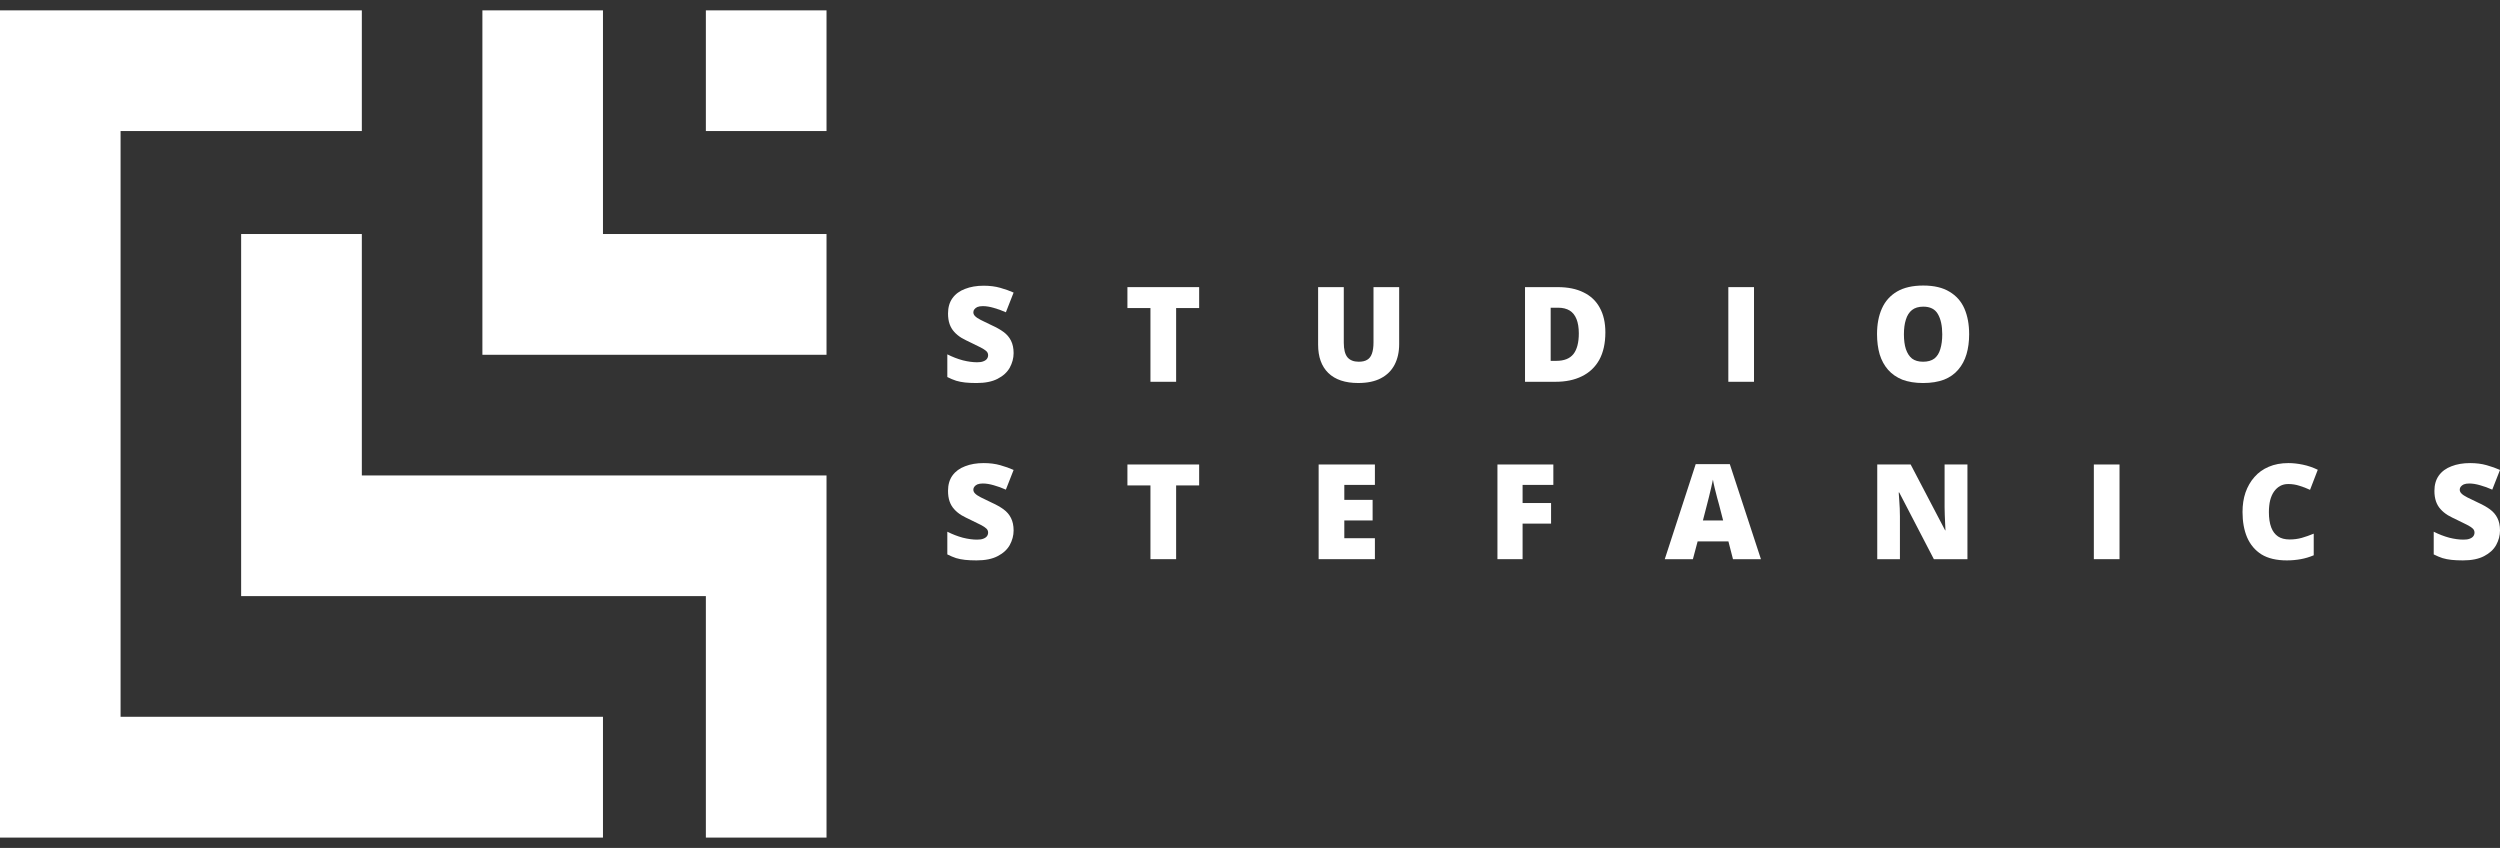 <svg width="171" height="58" viewBox="0 0 171 58" fill="none" xmlns="http://www.w3.org/2000/svg">
<rect x="0" y="0" width="171" height="58" fill="#333333" stroke="none"/>
<path fill-rule="evenodd" clip-rule="evenodd" d="M48.281 0.709V8.963H56.534V0.709H48.281ZM24.749 0.709H0V57.291H41.243V49.028H8.247V8.963H24.749V0.709ZM41.243 0.709H32.996V24.267H56.534V16.007H41.243V0.709ZM24.749 32.521V16.007H16.494V40.774H48.281V57.291H56.534V32.521H24.749Z" fill="white"/>
<path d="M69.331 24.153C69.331 24.499 69.24 24.833 69.066 25.152C68.889 25.465 68.612 25.718 68.236 25.91C67.867 26.103 67.385 26.199 66.793 26.199C66.496 26.199 66.234 26.187 66.011 26.163C65.795 26.139 65.591 26.1 65.398 26.042C65.206 25.979 65.004 25.895 64.797 25.79V24.237C65.149 24.415 65.5 24.55 65.855 24.646C66.216 24.736 66.541 24.779 66.829 24.779C67.004 24.779 67.145 24.761 67.25 24.718C67.361 24.679 67.446 24.622 67.503 24.55C67.557 24.478 67.587 24.393 67.587 24.297C67.587 24.186 67.545 24.093 67.467 24.02C67.385 23.942 67.256 23.858 67.082 23.768C66.913 23.68 66.691 23.572 66.42 23.443C66.18 23.331 65.957 23.22 65.759 23.106C65.567 22.985 65.401 22.85 65.266 22.696C65.128 22.546 65.025 22.368 64.953 22.167C64.881 21.959 64.845 21.718 64.845 21.445C64.845 21.029 64.944 20.68 65.146 20.398C65.353 20.109 65.642 19.898 66.011 19.76C66.378 19.615 66.805 19.543 67.286 19.543C67.701 19.543 68.08 19.591 68.417 19.687C68.759 19.784 69.066 19.892 69.331 20.012L68.802 21.36C68.519 21.234 68.242 21.132 67.972 21.059C67.707 20.981 67.458 20.939 67.226 20.939C67.073 20.939 66.95 20.96 66.853 20.999C66.763 21.041 66.697 21.093 66.649 21.156C66.601 21.213 66.577 21.282 66.577 21.36C66.577 21.457 66.616 21.547 66.697 21.625C66.775 21.706 66.907 21.794 67.094 21.89C67.277 21.986 67.527 22.107 67.839 22.251C68.158 22.395 68.429 22.549 68.645 22.708C68.868 22.871 69.036 23.067 69.15 23.298C69.27 23.533 69.331 23.816 69.331 24.153Z" fill="white"/>
<path d="M80.447 26.114H78.691V21.071H77.116V19.639H82.022V21.071H80.447V26.114Z" fill="white"/>
<path d="M95.703 19.639V23.538C95.703 24.077 95.597 24.547 95.39 24.947C95.18 25.35 94.867 25.657 94.452 25.874C94.043 26.09 93.526 26.198 92.901 26.198C92.011 26.198 91.328 25.97 90.856 25.512C90.39 25.055 90.159 24.411 90.159 23.575V19.639H91.915V23.442C91.915 23.9 91.999 24.234 92.167 24.441C92.341 24.643 92.6 24.742 92.937 24.742C93.177 24.742 93.37 24.7 93.514 24.61C93.664 24.523 93.772 24.381 93.839 24.189C93.911 23.99 93.947 23.737 93.947 23.43V19.639H95.703Z" fill="white"/>
<path d="M109.807 22.732C109.807 23.487 109.665 24.116 109.386 24.622C109.103 25.121 108.706 25.494 108.195 25.741C107.69 25.991 107.092 26.114 106.403 26.114H104.311V19.639H106.548C107.245 19.639 107.834 19.759 108.315 20C108.802 20.235 109.172 20.584 109.422 21.047C109.677 21.504 109.807 22.067 109.807 22.732ZM107.991 22.804C107.991 22.413 107.937 22.088 107.834 21.829C107.729 21.564 107.573 21.369 107.365 21.24C107.155 21.113 106.89 21.047 106.572 21.047H106.066V24.682H106.451C106.98 24.682 107.368 24.532 107.618 24.224C107.864 23.912 107.991 23.439 107.991 22.804Z" fill="white"/>
<path fill-rule="evenodd" clip-rule="evenodd" d="M119.974 19.639H118.218V26.114H119.974V19.639Z" fill="white"/>
<path d="M134.69 22.865C134.69 23.364 134.63 23.815 134.51 24.225C134.389 24.634 134.2 24.989 133.944 25.284C133.695 25.582 133.37 25.81 132.97 25.97C132.568 26.12 132.092 26.199 131.539 26.199C130.992 26.199 130.52 26.12 130.12 25.97C129.726 25.81 129.402 25.585 129.146 25.296C128.888 25.001 128.695 24.646 128.569 24.237C128.449 23.821 128.389 23.358 128.389 22.852C128.389 22.178 128.5 21.595 128.725 21.095C128.948 20.599 129.293 20.214 129.759 19.94C130.222 19.669 130.821 19.531 131.551 19.531C132.288 19.531 132.886 19.672 133.343 19.952C133.806 20.226 134.149 20.611 134.365 21.107C134.582 21.607 134.69 22.191 134.69 22.865ZM130.228 22.865C130.228 23.259 130.271 23.596 130.361 23.876C130.457 24.158 130.595 24.375 130.782 24.526C130.974 24.67 131.227 24.742 131.539 24.742C131.858 24.742 132.117 24.67 132.309 24.526C132.501 24.375 132.637 24.158 132.718 23.876C132.805 23.596 132.85 23.259 132.85 22.865C132.85 22.281 132.748 21.817 132.549 21.48C132.357 21.143 132.023 20.975 131.551 20.975C131.23 20.975 130.974 21.053 130.782 21.204C130.589 21.357 130.448 21.577 130.361 21.866C130.271 22.148 130.228 22.479 130.228 22.865Z" fill="white"/>
<path d="M69.331 36.285C69.331 36.631 69.24 36.965 69.066 37.284C68.889 37.597 68.612 37.849 68.236 38.042C67.866 38.235 67.385 38.331 66.793 38.331C66.495 38.331 66.234 38.319 66.011 38.295C65.795 38.271 65.591 38.232 65.398 38.175C65.206 38.111 65.004 38.027 64.797 37.922V36.369C65.149 36.547 65.5 36.682 65.855 36.778C66.216 36.869 66.54 36.911 66.829 36.911C67.004 36.911 67.145 36.893 67.25 36.85C67.361 36.811 67.445 36.754 67.503 36.682C67.557 36.61 67.587 36.526 67.587 36.429C67.587 36.318 67.545 36.225 67.466 36.152C67.385 36.074 67.256 35.99 67.082 35.9C66.913 35.812 66.691 35.704 66.42 35.575C66.18 35.463 65.957 35.352 65.759 35.238C65.566 35.117 65.401 34.982 65.266 34.828C65.127 34.678 65.025 34.501 64.953 34.299C64.881 34.091 64.845 33.85 64.845 33.577C64.845 33.161 64.944 32.812 65.145 32.529C65.353 32.241 65.642 32.03 66.011 31.892C66.378 31.747 66.805 31.675 67.286 31.675C67.701 31.675 68.08 31.723 68.416 31.819C68.759 31.916 69.066 32.024 69.331 32.144L68.801 33.492C68.519 33.366 68.242 33.264 67.972 33.191C67.707 33.113 67.457 33.071 67.226 33.071C67.073 33.071 66.949 33.092 66.853 33.131C66.763 33.173 66.697 33.225 66.649 33.288C66.601 33.345 66.577 33.414 66.577 33.492C66.577 33.589 66.616 33.679 66.697 33.757C66.775 33.839 66.907 33.926 67.094 34.022C67.277 34.118 67.527 34.239 67.839 34.383C68.158 34.528 68.429 34.681 68.645 34.84C68.868 35.003 69.036 35.199 69.15 35.43C69.27 35.665 69.331 35.948 69.331 36.285Z" fill="white"/>
<path d="M80.447 38.247H78.691V33.203H77.116V31.771H82.022V33.203H80.447V38.247Z" fill="white"/>
<path d="M94.043 38.247H90.195V31.771H94.043V33.167H91.951V34.191H93.887V35.599H91.951V36.814H94.043V38.247Z" fill="white"/>
<path d="M104.145 38.247H102.425V31.771H106.249V33.167H104.145V34.407H106.093V35.815H104.145V38.247Z" fill="white"/>
<path d="M118.536 38.247L118.223 37.031H116.118L115.794 38.247H113.87L115.986 31.747H118.319L120.448 38.247H118.536ZM117.862 35.599L117.586 34.528C117.553 34.416 117.507 34.257 117.453 34.046C117.396 33.83 117.339 33.61 117.285 33.384C117.228 33.152 117.189 32.96 117.165 32.806C117.132 32.96 117.093 33.143 117.044 33.36C116.996 33.577 116.942 33.793 116.888 34.01C116.84 34.221 116.795 34.392 116.756 34.528L116.479 35.599H117.862Z" fill="white"/>
<path d="M134.573 38.247H132.276L129.907 33.685H129.871C129.886 33.823 129.898 33.992 129.907 34.191C129.922 34.383 129.934 34.582 129.943 34.78C129.949 34.982 129.955 35.162 129.955 35.322V38.247H128.404V31.771H130.689L133.046 36.273H133.07C133.061 36.128 133.052 35.966 133.046 35.779C133.037 35.587 133.028 35.4 133.022 35.214C133.013 35.021 133.01 34.849 133.01 34.696V31.771H134.573V38.247Z" fill="white"/>
<path fill-rule="evenodd" clip-rule="evenodd" d="M144.975 31.771H143.219V38.247H144.975V31.771Z" fill="white"/>
<path d="M156.515 33.107C156.305 33.107 156.122 33.152 155.962 33.24C155.8 33.33 155.662 33.456 155.541 33.625C155.427 33.787 155.34 33.986 155.277 34.227C155.22 34.467 155.193 34.738 155.193 35.033C155.193 35.442 155.244 35.788 155.349 36.068C155.451 36.342 155.607 36.55 155.818 36.694C156.025 36.832 156.29 36.899 156.612 36.899C156.9 36.899 157.177 36.863 157.441 36.79C157.712 36.712 157.986 36.616 158.259 36.502V37.982C157.971 38.102 157.673 38.193 157.369 38.247C157.072 38.301 156.756 38.331 156.419 38.331C155.713 38.331 155.135 38.196 154.687 37.922C154.245 37.642 153.918 37.254 153.701 36.754C153.491 36.258 153.389 35.68 153.389 35.021C153.389 34.533 153.455 34.088 153.593 33.685C153.737 33.276 153.942 32.924 154.206 32.626C154.471 32.322 154.796 32.09 155.181 31.928C155.571 31.759 156.022 31.675 156.527 31.675C156.84 31.675 157.168 31.711 157.514 31.783C157.865 31.855 158.205 31.973 158.536 32.132L158.007 33.505C157.766 33.393 157.526 33.3 157.285 33.228C157.045 33.149 156.786 33.107 156.515 33.107Z" fill="white"/>
<path d="M171 36.285C171 36.631 170.91 36.965 170.735 37.284C170.558 37.597 170.282 37.849 169.906 38.042C169.536 38.235 169.055 38.331 168.463 38.331C168.165 38.331 167.903 38.319 167.681 38.295C167.464 38.271 167.26 38.232 167.068 38.175C166.875 38.111 166.674 38.027 166.466 37.922V36.369C166.818 36.547 167.17 36.682 167.525 36.778C167.885 36.869 168.21 36.911 168.499 36.911C168.673 36.911 168.814 36.893 168.92 36.85C169.031 36.811 169.115 36.754 169.172 36.682C169.226 36.61 169.256 36.526 169.256 36.429C169.256 36.318 169.214 36.225 169.136 36.152C169.055 36.074 168.926 35.99 168.751 35.9C168.583 35.812 168.36 35.704 168.09 35.575C167.849 35.463 167.627 35.352 167.428 35.238C167.236 35.117 167.071 34.982 166.935 34.828C166.797 34.678 166.695 34.501 166.623 34.299C166.551 34.091 166.514 33.85 166.514 33.577C166.514 33.161 166.614 32.812 166.815 32.529C167.023 32.241 167.311 32.03 167.681 31.892C168.048 31.747 168.475 31.675 168.956 31.675C169.371 31.675 169.749 31.723 170.086 31.819C170.429 31.916 170.735 32.024 171 32.144L170.471 33.492C170.188 33.366 169.912 33.264 169.641 33.191C169.377 33.113 169.127 33.071 168.896 33.071C168.742 33.071 168.619 33.092 168.523 33.131C168.433 33.173 168.366 33.225 168.318 33.288C168.27 33.345 168.246 33.414 168.246 33.492C168.246 33.589 168.285 33.679 168.366 33.757C168.445 33.839 168.577 33.926 168.763 34.022C168.947 34.118 169.196 34.239 169.509 34.383C169.828 34.528 170.098 34.681 170.315 34.84C170.537 35.003 170.705 35.199 170.82 35.43C170.94 35.665 171 35.948 171 36.285Z" fill="white"/>
</svg>
